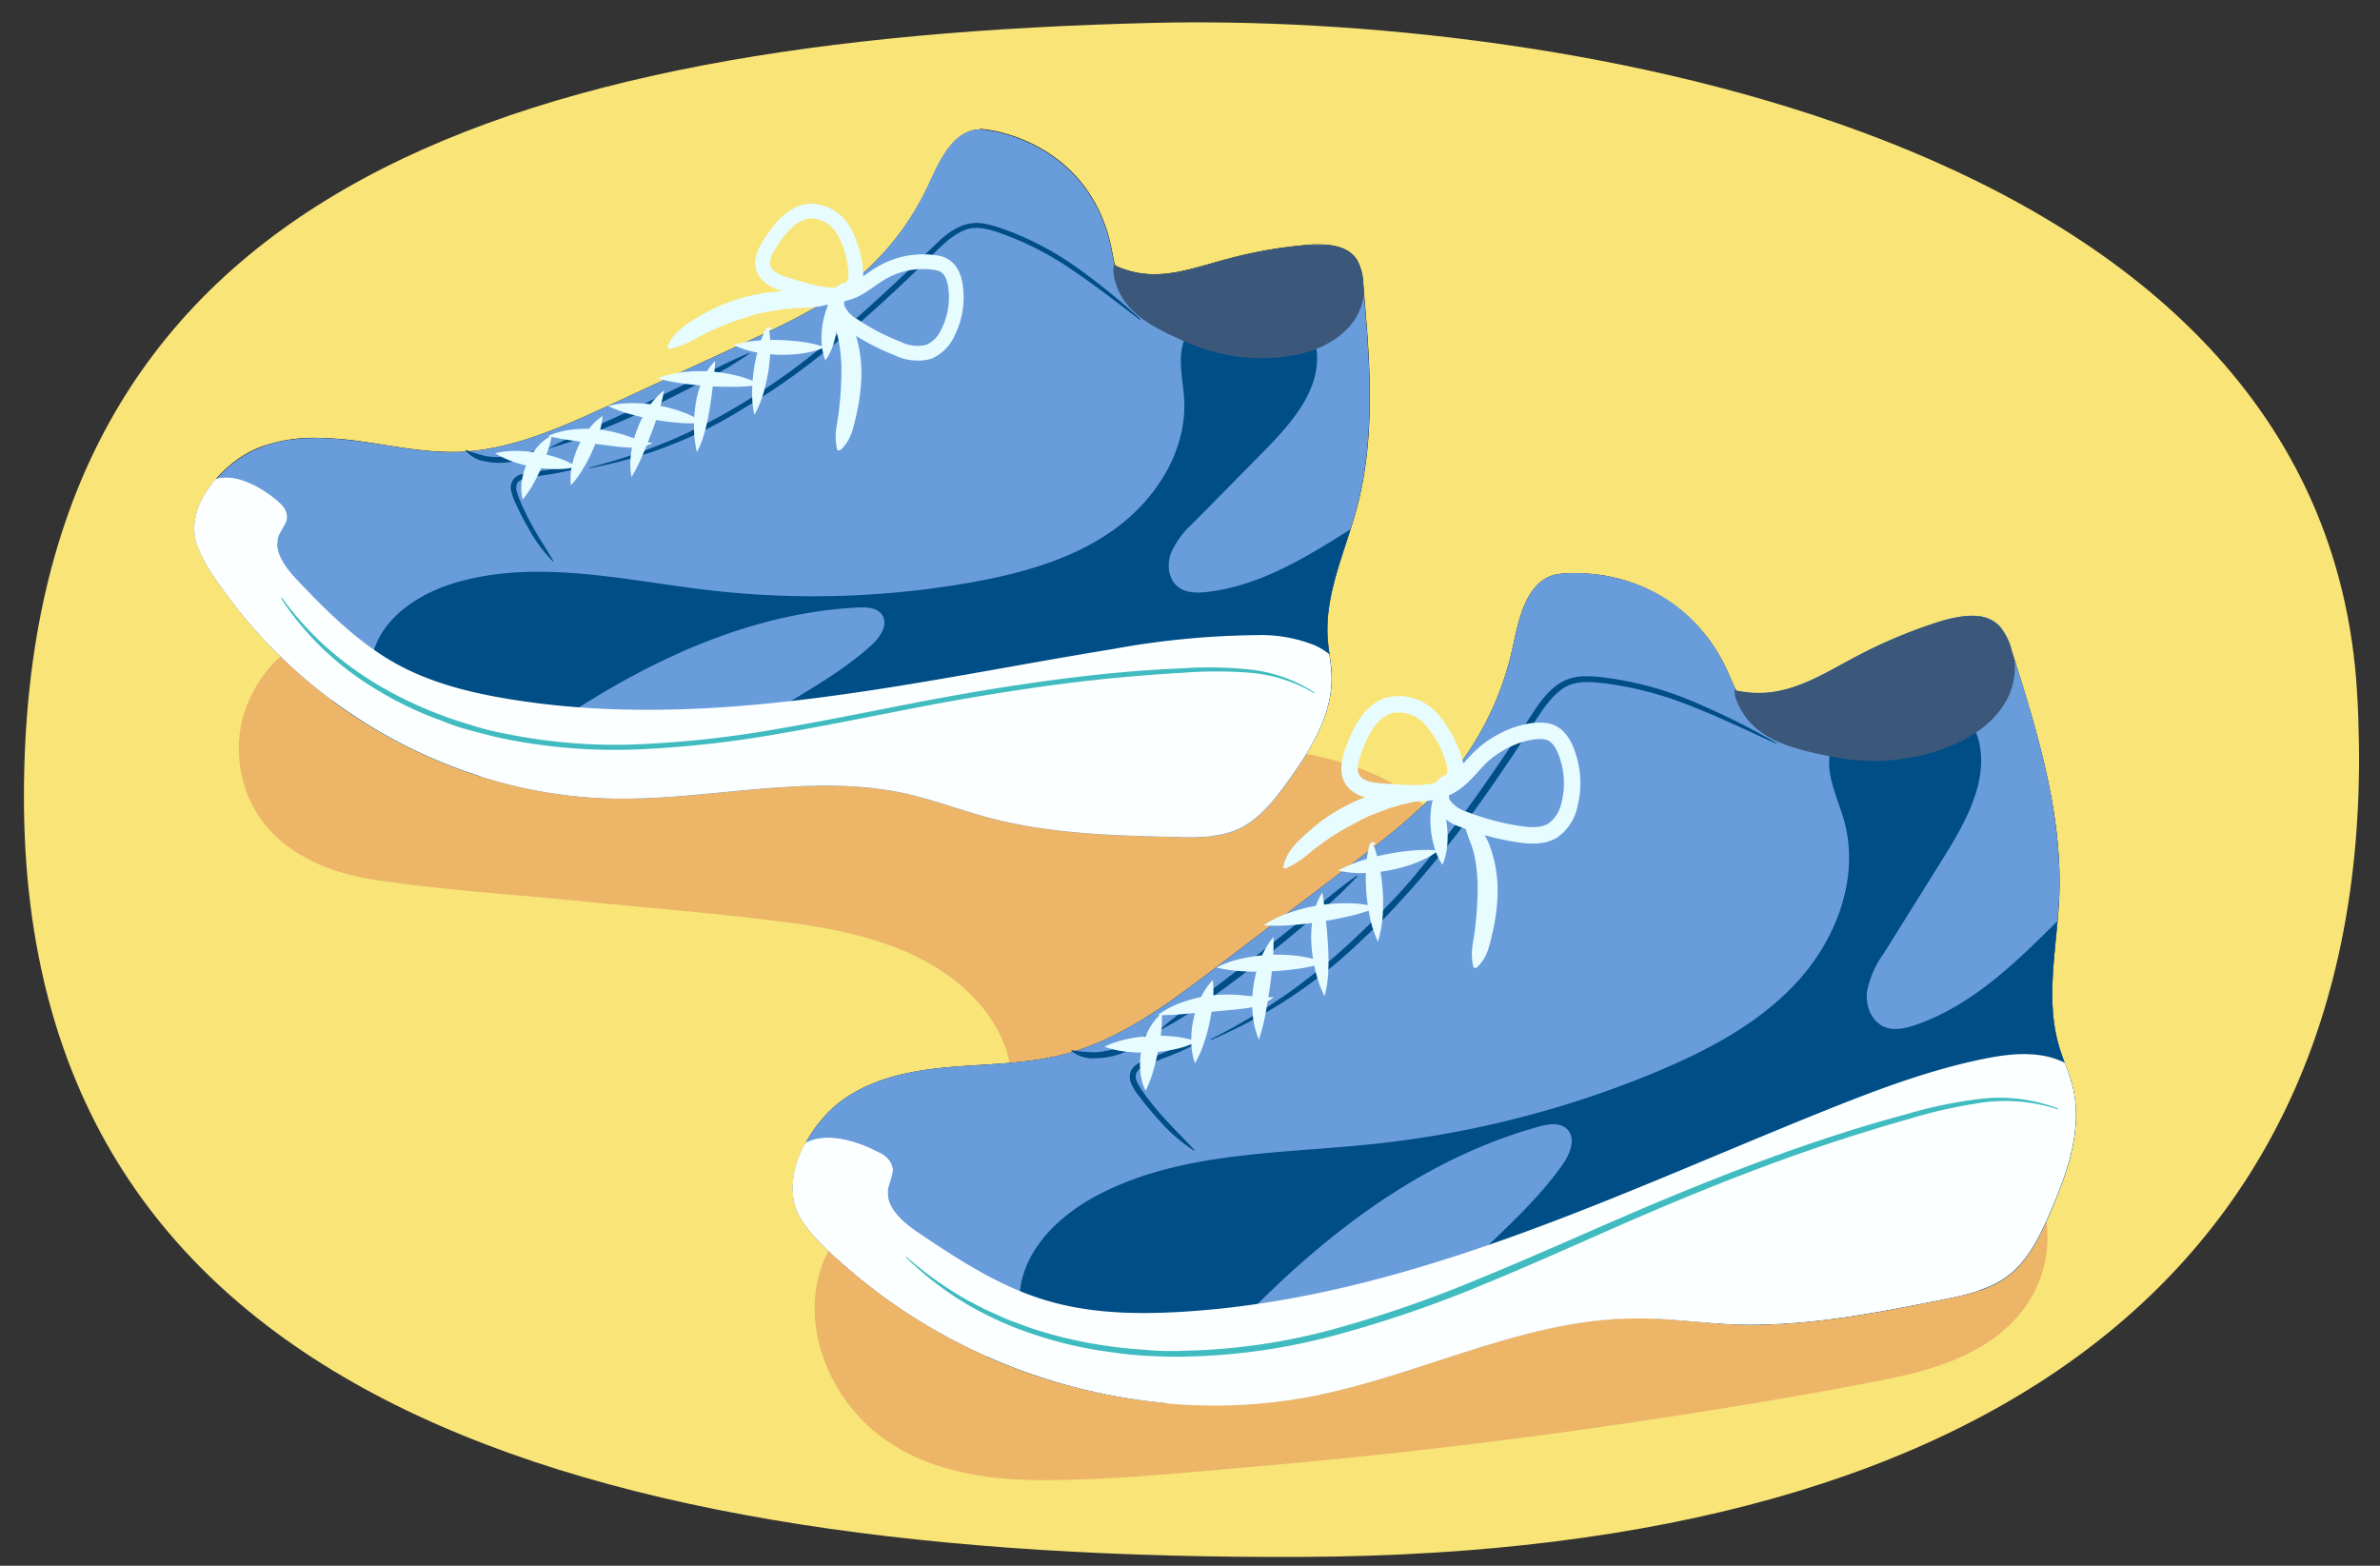 <svg id="Layer_1" data-name="Layer 1" xmlns="http://www.w3.org/2000/svg" viewBox="0 0 380 250"><rect x="0" y="0" width="380" height="250" fill="#333333" stroke="none"/><defs><style>.cls-1{fill:#f8e477;}.cls-2{fill:#e9aa66;opacity:0.81;}.cls-3{fill:#fff;}.cls-4{fill:#699cdb;}.cls-5{fill:#004e87;}.cls-6{fill:#3b577a;}.cls-7{fill:#fcffff;}.cls-8{fill:#e7fcff;}.cls-11,.cls-9{fill:none;stroke:#e7fcff;stroke-miterlimit:10;}.cls-9{stroke-width:2.35px;}.cls-10{fill:#40bbc0;}.cls-11{stroke-width:2.63px;}</style></defs><path class="cls-1" d="M184.24,3.65C80.11,6.16,3.82,30.78,3.82,127.25S93.75,249.09,207.9,248.59s173.6-49.52,168.45-137.92C371.06,20,245.49,2.17,184.24,3.65Z"/><path class="cls-2" d="M320.65,181.48c-7-8.18-18.16-10.82-28.09-13.58L233,151.29a18.3,18.3,0,0,0-1.07-17.15c-9.17-15.17-31.35-14.63-46.79-16.88L69.38,100.38a9.22,9.22,0,0,0-4.27.33c-14.68-5.77-31.21,8.75-26,25C42,134.7,50.6,139,59.37,140.4c10.88,1.69,22,2.35,32.95,3.45,11.27,1.13,22.62,2,33.85,3.48,9.27,1.25,19.06,3.45,26.53,9.42,5.86,4.67,10,11.66,8.47,19.32-1.59,8.25-8.65,9.94-15.46,12.72-8,3.27-14.52,8.76-15.51,17.82-.88,8,2.94,16.26,8.91,21.5,7.34,6.44,17.41,8.18,26.89,8.21,11.29.05,22.7-1.16,33.95-2.12q34.2-2.92,68.16-8.23c11.22-1.75,22.45-3.61,33.58-5.85,8-1.62,16.52-4.42,21.55-11.31C329.47,200.27,327.19,189.1,320.65,181.48Z"/><path class="cls-3" d="M190.15,133.25c-.69,0-1.38,0-2.06,0-10-.22-20.26-.45-30.16-3.09-1.84-.49-3.7-1.07-5.49-1.63-2.5-.79-5.09-1.61-7.7-2.19a59.11,59.11,0,0,0-13-1.29c-5.36,0-10.85.52-16.16,1s-10.83,1-16.21,1H98.14a74.39,74.39,0,0,1-20-3.11,80,80,0,0,1-18.58-8.23,80.59,80.59,0,0,1-16-12.67A76.39,76.39,0,0,1,37,95.34l-.16-.21a33.23,33.23,0,0,1-5-8.18c-2.1-5.78,3.45-11.68,7.45-14a15.86,15.86,0,0,1,2.35-1.13,24,24,0,0,1,8.75-1.46,50.5,50.5,0,0,1,6.85.53c1.31.18,2.61.38,3.91.59a70.41,70.41,0,0,0,10.88,1.13c.39,0,.78,0,1.17,0,8.54-.29,16.7-4,23.9-7.36L119.29,55c5.38-2.48,11-5,15.81-8.65a43.82,43.82,0,0,0,13.56-16.7l.13-.29c1.75-3.79,3.73-8.09,7.59-8.31h0c.27,0,15.61,1,20.21,16.52a31.36,31.36,0,0,1,.73,3.19c.12.6.23,1.19.37,1.78l0,.19.17.08a15.19,15.19,0,0,0,4.52,1.29,15,15,0,0,0,1.91.12,34.79,34.79,0,0,0,9.48-1.81l2.08-.59a71.77,71.77,0,0,1,13-2.29c.59,0,1.14-.07,1.65-.07,2.9,0,4.86.77,5.83,2.3a8.36,8.36,0,0,1,.9,3.68c1,11.77,2.06,23.93-1,35.57-.51,1.92-1.15,3.87-1.76,5.76-1.62,4.94-3.29,10.06-2.91,15.32.06.86.18,1.73.29,2.56a29.5,29.5,0,0,1,.33,3.26c.17,6-3.3,11.66-7.08,16.84-2.12,2.91-4.46,5.87-7.69,7.3a17.88,17.88,0,0,1-7.28,1.19Z"/><path d="M156.46,21.45c.16,0,15.23.95,19.76,16.24.3,1,.51,2.11.72,3.16.11.6.23,1.19.36,1.79l.09.37.35.17a15.85,15.85,0,0,0,4.63,1.32,15.63,15.63,0,0,0,2,.12,34.86,34.86,0,0,0,9.58-1.83L196,42.2a71.14,71.14,0,0,1,12.94-2.27c.58,0,1.12-.07,1.62-.07,2.76,0,4.61.71,5.5,2.12a8,8,0,0,1,.84,3.5c1,11.74,2.06,23.87-1,35.44-.51,1.91-1.14,3.85-1.76,5.73-1.62,5-3.31,10.14-2.92,15.48.06.87.18,1.74.29,2.59a27.74,27.74,0,0,1,.33,3.21c.17,5.92-3.27,11.47-7,16.6-2.1,2.87-4.4,5.78-7.54,7.18a17.71,17.71,0,0,1-7.12,1.15c-.69,0-1.37,0-2.05,0-9.94-.22-20.22-.45-30.07-3.07-1.83-.49-3.68-1.07-5.47-1.64-2.51-.79-5.11-1.61-7.73-2.19a59.38,59.38,0,0,0-13-1.3c-5.38,0-10.88.52-16.2,1s-10.8,1-16.17,1H98.15a74.44,74.44,0,0,1-19.87-3.09,80.27,80.27,0,0,1-34.4-20.81,77.13,77.13,0,0,1-6.57-7.69l-.16-.21a33.11,33.11,0,0,1-4.91-8.07c-2-5.56,3.39-11.28,7.28-13.57a15.11,15.11,0,0,1,2.29-1.11,23.65,23.65,0,0,1,8.61-1.43,49.94,49.94,0,0,1,6.8.53c1.3.18,2.62.38,3.9.59A71.06,71.06,0,0,0,72.06,73l1.18,0c8.62-.3,16.82-4.07,24.06-7.4L100.68,64l18.77-8.64c5.4-2.48,11-5,15.88-8.69A44,44,0,0,0,149,29.83l.14-.3c1.7-3.69,3.63-7.88,7.25-8.08h.06m0-.79h-.1c-4.2.24-6.3,5-8.06,8.83A43.33,43.33,0,0,1,134.87,46c-4.81,3.58-10.3,6.11-15.75,8.61L97,64.84c-7.58,3.49-15.42,7-23.76,7.32-.38,0-.76,0-1.15,0-4.94,0-9.83-1.05-14.74-1.72a51.32,51.32,0,0,0-6.9-.53,24.57,24.57,0,0,0-8.89,1.48,15.31,15.31,0,0,0-2.41,1.17c-4.64,2.74-9.68,8.83-7.62,14.51,1.12,3.08,3.24,5.87,5.18,8.48a78,78,0,0,0,6.64,7.77,81,81,0,0,0,16.07,12.74,80.33,80.33,0,0,0,18.67,8.27,75,75,0,0,0,20.07,3.12h1.29c10.79,0,21.67-2.07,32.37-2.07a59.35,59.35,0,0,1,12.87,1.28c4.46,1,8.75,2.64,13.17,3.82,9.82,2.62,20.09,2.88,30.25,3.1l2.07,0a18.15,18.15,0,0,0,7.44-1.22c3.33-1.48,5.7-4.49,7.85-7.43,3.71-5.09,7.33-10.8,7.15-17.08-.05-2-.48-3.89-.62-5.84-.52-7.18,2.81-14,4.66-20.95,3.07-11.57,2.07-23.78,1-35.71a8.57,8.57,0,0,0-1-3.85c-1.25-2-3.73-2.48-6.16-2.48-.57,0-1.13,0-1.68.07a71.53,71.53,0,0,0-13.08,2.3c-3.77,1-7.59,2.39-11.46,2.39a16.57,16.57,0,0,1-1.86-.11,15.09,15.09,0,0,1-4.4-1.27c-.37-1.66-.62-3.37-1.1-5-4.38-14.79-18.55-16.81-20.51-16.81Z"/><path class="cls-4" d="M212.59,107.91c-.05-2-.48-3.89-.62-5.84-.52-7.18,2.81-14,4.66-20.95,3.07-11.57,2.07-23.78,1-35.71a8.57,8.57,0,0,0-1-3.85c-1.54-2.43-5-2.64-7.84-2.41a71.53,71.53,0,0,0-13.08,2.3c-4.38,1.2-8.82,2.83-13.32,2.28a15.09,15.09,0,0,1-4.4-1.27c-.37-1.66-.62-3.37-1.1-5-4.48-15.1-19.16-16.89-20.61-16.8-4.2.24-6.3,5-8.06,8.83A43.33,43.33,0,0,1,134.87,46c-4.81,3.58-10.3,6.11-15.75,8.61L97,64.84c-7.58,3.49-15.42,7-23.76,7.32-5.33.19-10.6-1-15.89-1.7s-10.82-1-15.79,1a15.31,15.31,0,0,0-2.41,1.17c-4.64,2.74-9.68,8.83-7.62,14.51,1.12,3.08,3.24,5.87,5.18,8.48a78,78,0,0,0,6.64,7.77,81,81,0,0,0,16.07,12.74,80.33,80.33,0,0,0,18.67,8.27,75,75,0,0,0,20.07,3.12c15.57.24,31.33-4.16,46.53-.78,4.46,1,8.75,2.64,13.17,3.82,9.82,2.62,20.09,2.88,30.25,3.1,3.22.07,6.56.12,9.51-1.19,3.33-1.48,5.7-4.49,7.85-7.43C209.15,119.9,212.77,114.19,212.59,107.91Z"/><path class="cls-5" d="M212.59,107.91c-.05-2-.48-3.89-.62-5.84-.44-6,1.82-11.77,3.66-17.56-7.23,4.57-14.47,9-22.83,10-1.63.19-3.42.2-4.71-.81-1.56-1.21-1.81-3.57-1.12-5.43a14.15,14.15,0,0,1,3.5-4.73l11.34-11.51c4.34-4.41,9-9.67,8.43-15.83a11.15,11.15,0,0,0-10.79-9.76,11.37,11.37,0,0,0-10.83,9.79c-.29,2.6.35,5.2.46,7.81.33,8.15-4.65,15.85-11.3,20.58S163,91.58,155,93a144.43,144.43,0,0,1-41.77,1.24C100,92.7,86.37,89.33,73.48,92.82c-6.07,1.64-12.22,5.39-13.93,11.45l-1.76,4.57a25.6,25.6,0,0,0-4.79,3c2.06,1.53,4.2,3,6.39,4.29a80.86,80.86,0,0,0,17.37,7.86l5.18-3.83C98.23,108.15,116.86,98,137,97c1.42-.07,3.1,0,3.87,1.23,1,1.56-.38,3.55-1.75,4.8-7.46,6.77-17.29,10.48-24.76,17.24-2,1.82-3.93,4.12-4.59,6.68,11.72-1,23.45-2.83,34.85-.29,4.46,1,8.75,2.64,13.17,3.82,9.82,2.62,20.09,2.88,30.25,3.1,3.22.07,6.56.12,9.51-1.19,3.33-1.48,5.7-4.49,7.85-7.43C209.15,119.9,212.77,114.19,212.59,107.91Z"/><path class="cls-6" d="M177.82,43.82c1,5.77,5.6,8.23,12.06,11a29.24,29.24,0,0,0,15,2.17c4-.47,8-1.91,10.66-4.95a9.85,9.85,0,0,0,2.27-5.18l-.12-1.47a9,9,0,0,0-.87-3.66h0a9,9,0,0,0-.52-.74c-.1-.12-.22-.22-.32-.34a5.34,5.34,0,0,0-1.49-.93h0a7.55,7.55,0,0,0-.84-.29h0a9.85,9.85,0,0,0-1.83-.3h0l-.9,0h-1.1l-.86,0a71.53,71.53,0,0,0-13.08,2.3c-4.38,1.2-8.82,2.83-13.32,2.28a15.09,15.09,0,0,1-4.4-1.27C177.92,41.82,177.66,42.82,177.82,43.82Z"/><path class="cls-7" d="M212.59,107.91a31,31,0,0,0-.35-3.46,11.64,11.64,0,0,0-2.28-1.4,23.15,23.15,0,0,0-9.42-1.64,133.88,133.88,0,0,0-22.84,2.22c-32,5.21-64.38,13.24-96.35,8-6.49-1.06-13-2.7-18.7-6S52,97.44,47.4,92.55c-1.9-2-3.94-4.75-2.82-7.27.39-.88,1.14-1.62,1.21-2.57a3.34,3.34,0,0,0-1.43-2.59c-2.65-2.25-6.6-4.53-9.92-3.6h0c-2.61,3-4.28,6.87-2.94,10.57,1.12,3.08,3.24,5.87,5.18,8.48a78,78,0,0,0,6.64,7.77,81,81,0,0,0,16.07,12.74,80.33,80.33,0,0,0,18.67,8.27,75,75,0,0,0,20.07,3.12c15.57.24,31.33-4.16,46.53-.78,4.46,1,8.75,2.64,13.17,3.82,9.82,2.62,20.09,2.88,30.25,3.1,3.22.07,6.56.12,9.51-1.19,3.33-1.48,5.7-4.49,7.85-7.43C209.15,119.9,212.77,114.19,212.59,107.91Z"/><path class="cls-7" d="M45.7,83.16a18,18,0,0,1-1.12,2.12,3.68,3.68,0,0,0-.31,1.32.42.42,0,0,1,0,.15c-1.7,3.4-2.91,7.07-1.77,10.58a15.64,15.64,0,0,0,4.14,5.91,73,73,0,0,0,38.28,20c4.51.81,9.49,1.42,13.46,3.44a.4.4,0,0,1-.19.75h0a75,75,0,0,1-20.07-3.12,80.33,80.33,0,0,1-18.67-8.27,81,81,0,0,1-16.07-12.74,78,78,0,0,1-6.64-7.77c-1.94-2.61-4.06-5.4-5.18-8.48-1.33-3.66.3-7.48,2.85-10.48a.46.46,0,0,1,.21-.13c3.3-.84,7.19,1.42,9.8,3.64C44.36,80.12,46.25,81.33,45.7,83.16Z"/><path class="cls-7" d="M157.83,130.51c9.82,2.62,20.09,2.88,30.25,3.1a42.29,42.29,0,0,0,5.16-.11c-.85-1.05-.34-2.69.52-3.76s2.06-2,2.49-3.36c.93-2.9-2.5-5.6-5.54-5.42s-5.64,2.1-8.34,3.5a26.5,26.5,0,0,1-11.9,2.94c-1.61,0-3.66-.49-3.89-2.08s1.5-2.62,2.82-3.49,2.48-2.9,1.22-3.87a2.85,2.85,0,0,0-2.4-.14l-23.55,5.66c1.77-1.65,1.14-4.82-.71-6.37s-4.45-1.85-6.86-1.8a23.45,23.45,0,0,0-8.09,1.52,74.52,74.52,0,0,0-6.87,3.56c-12.66,6.54-27.77,5.29-41.95,3.82-1.34-.14-2.68-.28-4-.46q.94.31,1.89.6a75,75,0,0,0,20.07,3.12c15.57.24,31.33-4.16,46.53-.78C149.12,127.69,153.41,129.33,157.83,130.51Z"/><path class="cls-5" d="M93.14,74.51a37.38,37.38,0,0,1-6.31,1.36c-1,.18-2.12.37-3.13.6a1.65,1.65,0,0,0-1.09.64,1.73,1.73,0,0,0-.13,1.25,15.6,15.6,0,0,0,1.14,2.89c.45,1,.93,1.91,1.45,2.84,1,1.86,2.22,3.62,3.29,5.5l-.08.06a23.63,23.63,0,0,1-3.85-5.19c-.55-.94-1.05-1.89-1.53-2.87q-.36-.72-.69-1.47a7.54,7.54,0,0,1-.56-1.6,2.18,2.18,0,0,1,1.86-2.83c1.09-.22,2.13-.39,3.2-.56a54.89,54.89,0,0,1,6.41-.72Z"/><path class="cls-5" d="M182.07,51.12c-3.48-2.64-6.91-5.33-10.51-7.77a50,50,0,0,0-11.48-6c-2-.72-4.15-1.39-6.08-.6s-3.48,2.3-5,3.82q-4.65,4.62-9.52,9T129.35,58a109.67,109.67,0,0,1-10.87,7.36,70.31,70.31,0,0,1-24.38,9.4l0-.11a90.49,90.49,0,0,0,12.37-4.09,88.52,88.52,0,0,0,11.61-5.9,109.19,109.19,0,0,0,10.75-7.36q5.17-4,10-8.36T148.36,40c1.55-1.5,3.14-3.18,5.34-4a6.62,6.62,0,0,1,3.44-.29,20.82,20.82,0,0,1,3.21.91A48.18,48.18,0,0,1,172,42.76,106.38,106.38,0,0,1,182.14,51Z"/><path class="cls-5" d="M87.67,71.53c2.6-1.41,5.33-2.51,8-3.71s5.35-2.44,8-3.73,5.3-2.54,7.92-3.88,5.22-2.71,8-3.84l.06.1A65.76,65.76,0,0,1,112,61q-3.92,2.05-7.89,4T96,68.58a57.45,57.45,0,0,1-8.31,3Z"/><path class="cls-5" d="M74.41,71.83a22.36,22.36,0,0,0,3.2,1,12.37,12.37,0,0,0,3.33.06,22.55,22.55,0,0,0,3.34-.62,18.59,18.59,0,0,1,3.39-.77l0,.1a9.51,9.51,0,0,1-3.2,1.48,19.13,19.13,0,0,1-3.47.75,11.4,11.4,0,0,1-3.59-.17,5,5,0,0,1-3.11-1.77Z"/><path class="cls-8" d="M83.44,79.77a7.77,7.77,0,0,1-.12-3,10.75,10.75,0,0,1,.85-2.83,10.51,10.51,0,0,1,1.57-2.5,7.49,7.49,0,0,1,2.36-1.9,16,16,0,0,1-.77,2.83c-.31.88-.65,1.72-1,2.54s-.78,1.63-1.23,2.45A16.2,16.2,0,0,1,83.44,79.77Z"/><path class="cls-8" d="M91.15,77.47a9.66,9.66,0,0,1,.18-3.19,14.39,14.39,0,0,1,1-3,13.62,13.62,0,0,1,1.6-2.66,9.5,9.5,0,0,1,2.3-2.21,14.37,14.37,0,0,1-.67,3.07,25.92,25.92,0,0,1-1.1,2.78A23.88,23.88,0,0,1,93,75,14.41,14.41,0,0,1,91.15,77.47Z"/><path class="cls-8" d="M100.83,76.18a12,12,0,0,1-.06-3.87,16.74,16.74,0,0,1,.94-3.7,17,17,0,0,1,1.72-3.41,12.18,12.18,0,0,1,2.6-2.87A27.71,27.71,0,0,1,105.1,66c-.37,1.17-.77,2.31-1.2,3.43s-.87,2.25-1.36,3.37A29,29,0,0,1,100.83,76.18Z"/><path class="cls-8" d="M111.28,72.19a16.89,16.89,0,0,1-.47-3.81,21.72,21.72,0,0,1,.25-3.77,15.79,15.79,0,0,1,1-3.7,9.55,9.55,0,0,1,2.12-3.27c-.06,1.33-.21,2.54-.34,3.75s-.29,2.39-.48,3.59a36.32,36.32,0,0,1-.74,3.62A16.92,16.92,0,0,1,111.28,72.19Z"/><path class="cls-8" d="M120.44,66.24a16.13,16.13,0,0,1-.35-3.75,26,26,0,0,1,1.11-7.22c.18-.59.38-1.17.62-1.75.14-.31.22-.54.4-.91a.66.66,0,0,1,.62-.39.37.37,0,0,1,.26.22c.05.09,0,.24-.07.26,0-.16-.18-.18-.2-.13a1.16,1.16,0,0,0,0,.23c0,.22.07.6.11.89.05.63.06,1.24.06,1.86a27,27,0,0,1-1.11,7.22A16.06,16.06,0,0,1,120.44,66.24Z"/><path class="cls-8" d="M131.78,57.55a8.93,8.93,0,0,1-.59-2.69,13.36,13.36,0,0,1,.08-2.61,12.67,12.67,0,0,1,.57-2.55,9,9,0,0,1,1.24-2.47,8.7,8.7,0,0,1,.59,2.7,13.82,13.82,0,0,1-.65,5.16A9,9,0,0,1,131.78,57.55Z"/><path class="cls-8" d="M79.07,72.37A13.44,13.44,0,0,1,82.48,72,21.7,21.7,0,0,1,89,73.08a13.57,13.57,0,0,1,3.1,1.45,13.44,13.44,0,0,1-3.41.37,21.17,21.17,0,0,1-3.29-.29,22.15,22.15,0,0,1-3.21-.8A13.83,13.83,0,0,1,79.07,72.37Z"/><path class="cls-8" d="M87.49,69.62a13.3,13.3,0,0,1,4.22-1.06,18.37,18.37,0,0,1,4.32.06,21.5,21.5,0,0,1,4.15,1,33.52,33.52,0,0,0,4,1.15,8.18,8.18,0,0,1-4.35.65c-1.45-.09-2.77-.3-4.12-.47s-2.69-.36-4-.57A42.05,42.05,0,0,1,87.49,69.62Z"/><path class="cls-8" d="M97.1,64.82a15.46,15.46,0,0,1,4-.45,23,23,0,0,1,3.89.35,22.64,22.64,0,0,1,3.78,1,14.71,14.71,0,0,1,3.57,1.78,20.86,20.86,0,0,1-4,0,38.84,38.84,0,0,1-7.54-1.33A20.39,20.39,0,0,1,97.1,64.82Z"/><path class="cls-8" d="M105,60.41a16.29,16.29,0,0,1,4.13-1,24,24,0,0,1,8.33.53,15.72,15.72,0,0,1,4,1.48,25.26,25.26,0,0,1-4.19.34c-1.37,0-2.73,0-4.08-.11s-2.7-.21-4.06-.41A25.77,25.77,0,0,1,105,60.41Z"/><path class="cls-8" d="M117.1,55.07a17.52,17.52,0,0,1,3.69-.67,31.68,31.68,0,0,1,3.64-.11,34,34,0,0,1,3.62.29,18.29,18.29,0,0,1,3.66.86,13.86,13.86,0,0,1-3.65,1,22.84,22.84,0,0,1-3.69.21,24.08,24.08,0,0,1-3.68-.4A14.63,14.63,0,0,1,117.1,55.07Z"/><path class="cls-9" d="M151.37,53.05a6,6,0,0,1-3.12,3.14,7.17,7.17,0,0,1-4.92-.54,36.28,36.28,0,0,1-7.12-3.72,5.7,5.7,0,0,1-2.48-2.71c-.4-1.19.24-2.78,1.48-2.93s1.59-2.07,1.37-3.44a15.59,15.59,0,0,0-1.87-6,6.2,6.2,0,0,0-5.16-3.16c-2.9.08-5,2.7-6.57,5.14-.88,1.37-1.82,3.18-.73,4.71,1,1.34,2.84,1.78,4.31,2.22,2.87.86,6.12,1.94,9.08.89,2-.69,3.49-2.19,5.29-3.18a13.08,13.08,0,0,1,9-1.43c2.14.58,2.6,2.74,2.73,4.69A12.34,12.34,0,0,1,151.37,53.05Z"/><path class="cls-10" d="M45,95.43a50.23,50.23,0,0,0,7.22,8,53.8,53.8,0,0,0,8.77,6.3,62.55,62.55,0,0,0,9.78,4.56c1.68.66,3.42,1.15,5.14,1.69s3.48.93,5.26,1.26a87.42,87.42,0,0,0,21.55,1.56,168.15,168.15,0,0,0,21.56-2.44c7.14-1.22,14.24-2.68,21.36-4.06s14.29-2.61,21.48-3.59,14.43-1.72,21.69-2a62.28,62.28,0,0,1,10.92.21,23.44,23.44,0,0,1,10.2,3.69l-.06.1a24.22,24.22,0,0,0-10.2-3.29,69.79,69.79,0,0,0-10.82,0c-7.23.41-14.45,1.1-21.62,2.09s-14.32,2.2-21.44,3.58-14.22,2.84-21.38,4.06a171.14,171.14,0,0,1-21.66,2.46A88.62,88.62,0,0,1,81,118.06c-1.79-.34-3.55-.83-5.31-1.28s-3.5-1-5.2-1.71a56.45,56.45,0,0,1-9.88-4.67,48.56,48.56,0,0,1-8.76-6.53,46.07,46.07,0,0,1-7-8.37Z"/><path class="cls-3" d="M193.86,223.93c-2,0-4-.06-5.91-.2a90.41,90.41,0,0,1-42.88-14.4,87.88,87.88,0,0,1-9.1-6.84l-.22-.19c-2.72-2.34-5.54-4.76-7.42-7.72-3.71-5.8.92-13.6,4.71-17.15a18.11,18.11,0,0,1,2.29-1.82c5.17-3.44,11.71-4.38,16.82-4.82,1.47-.12,2.94-.21,4.42-.31A71.27,71.27,0,0,0,170,168.76c9.26-2.41,17.26-8.5,24.32-13.87L216,138.35c5.28-4,10.73-8.18,15.16-13.31a48.87,48.87,0,0,0,10.74-21.55l.08-.35c1-4.57,2.1-9.75,6.26-10.94a15,15,0,0,1,3.15-.25,25.77,25.77,0,0,1,23,13.37c.59,1.06,1.09,2.21,1.57,3.32.27.62.55,1.24.83,1.85l.09.19.22,0a17.47,17.47,0,0,0,3.64.39c.53,0,1.07,0,1.61-.08,4.34-.42,8.24-2.56,12-4.63.71-.39,1.42-.78,2.14-1.16a80.2,80.2,0,0,1,13.65-5.67,16,16,0,0,1,4.66-.83,5.48,5.48,0,0,1,4.05,1.44,9.2,9.2,0,0,1,1.89,3.8c4,12.61,8.1,25.65,7.55,39.12-.09,2.22-.31,4.51-.52,6.71-.56,5.8-1.14,11.8.56,17.46.28.92.62,1.84.95,2.72a33,33,0,0,1,1.15,3.48c1.66,6.55-.76,13.55-3.62,20.13-1.61,3.7-3.45,7.51-6.62,9.86-2.88,2.13-6.62,2.88-9.92,3.54-9.94,2-20.22,4.05-30.64,4.05h0c-1,0-2.05,0-3.07-.06-2.13-.09-4.3-.27-6.39-.45-2.92-.25-5.93-.51-8.92-.51-11,0-21.62,3.47-31.9,6.82a179,179,0,0,1-18.86,5.39A82.23,82.23,0,0,1,193.86,223.93Z"/><path d="M251.43,92.38A25.35,25.35,0,0,1,274,105.53c.58,1,1.08,2.18,1.56,3.28q.4.94.84,1.86l.18.4.43.09a18.34,18.34,0,0,0,3.73.4c.55,0,1.1,0,1.65-.08,4.43-.44,8.37-2.6,12.19-4.69l2.13-1.15A79.37,79.37,0,0,1,310.3,100a15.51,15.51,0,0,1,4.53-.82,5,5,0,0,1,3.74,1.32,8.91,8.91,0,0,1,1.78,3.62c4,12.58,8.07,25.58,7.54,39-.09,2.21-.31,4.49-.52,6.69-.57,5.84-1.15,11.88.57,17.62.29.94.63,1.86,1,2.76a31.31,31.31,0,0,1,1.14,3.43c1.63,6.43-.77,13.33-3.6,19.84-1.59,3.65-3.39,7.4-6.48,9.68-2.8,2.08-6.49,2.82-9.75,3.47-9.92,2-20.17,4-30.56,4-1,0-2,0-3-.06-2.12-.08-4.29-.27-6.38-.45-2.92-.25-5.94-.51-9-.51-11,0-21.7,3.48-32,6.84a176.56,176.56,0,0,1-18.82,5.38,82.09,82.09,0,0,1-16.58,1.68c-1.94,0-3.92-.07-5.87-.21a88.61,88.61,0,0,1-22.2-4.43,90,90,0,0,1-20.47-9.9,85.51,85.51,0,0,1-9.05-6.8L136,202c-2.69-2.32-5.48-4.72-7.33-7.62-3.57-5.59,1-13.15,4.64-16.6a17.86,17.86,0,0,1,2.23-1.77c5.09-3.39,11.56-4.32,16.62-4.75,1.46-.12,3-.22,4.4-.31a72.43,72.43,0,0,0,13.52-1.73c9.35-2.44,17.38-8.56,24.48-14l1.08-.82L216.3,138.7c5.3-4,10.77-8.2,15.23-13.37a49.29,49.29,0,0,0,10.84-21.75l.07-.35c1-4.45,2.05-9.49,6-10.6a14.17,14.17,0,0,1,3-.25m0-.87a15.48,15.48,0,0,0-3.27.27c-4.53,1.29-5.65,7-6.65,11.62a48.56,48.56,0,0,1-10.64,21.35c-4.38,5.08-9.76,9.19-15.1,13.25l-21.72,16.54c-7.43,5.66-15.12,11.45-24.16,13.8-5.78,1.5-11.83,1.52-17.78,2s-12.06,1.58-17,4.89a18.19,18.19,0,0,0-2.34,1.86c-4.4,4.13-8.42,12-4.78,17.71,2,3.09,5,5.63,7.73,8a86.25,86.25,0,0,0,9.15,6.86,90.59,90.59,0,0,0,43.08,14.48q3,.2,5.93.2a82.73,82.73,0,0,0,16.76-1.69c17.06-3.53,33.22-12.19,50.64-12.2h0c5.11,0,10.19.75,15.29,1,1,0,2.06.06,3.08.06,10.33,0,20.58-2,30.73-4.06,3.54-.71,7.2-1.47,10.1-3.62,3.28-2.43,5.13-6.3,6.76-10,2.81-6.46,5.38-13.58,3.65-20.41-.54-2.12-1.48-4.12-2.11-6.22-2.32-7.72-.34-16,0-24,.54-13.39-3.54-26.49-7.58-39.27a9.38,9.38,0,0,0-2-4,5.88,5.88,0,0,0-4.36-1.58,16.64,16.64,0,0,0-4.79.85,79.56,79.56,0,0,0-13.73,5.71c-4.49,2.37-8.94,5.24-14,5.74-.52,0-1.05.07-1.56.07a16.78,16.78,0,0,1-3.55-.38c-.81-1.72-1.5-3.54-2.42-5.19a26.16,26.16,0,0,0-23.35-13.6Z"/><path class="cls-4" d="M330.89,173.37c-.54-2.12-1.48-4.12-2.11-6.22-2.32-7.72-.34-16,0-24,.54-13.39-3.54-26.49-7.58-39.27a9.38,9.38,0,0,0-2-4c-2.27-2.29-6.07-1.68-9.15-.73a79.56,79.56,0,0,0-13.73,5.71c-4.49,2.37-8.94,5.24-14,5.74a16.75,16.75,0,0,1-5.11-.31c-.81-1.72-1.5-3.54-2.42-5.19-8.58-15.4-25-13.77-26.62-13.33-4.53,1.29-5.65,7-6.65,11.62a48.56,48.56,0,0,1-10.64,21.35c-4.38,5.08-9.76,9.19-15.1,13.25l-21.72,16.54c-7.43,5.66-15.12,11.45-24.16,13.8-5.78,1.5-11.83,1.52-17.78,2s-12.06,1.58-17,4.89a18.19,18.19,0,0,0-2.34,1.86c-4.4,4.13-8.42,12-4.78,17.71,2,3.09,5,5.63,7.73,8a86.25,86.25,0,0,0,9.15,6.86,90.59,90.59,0,0,0,43.08,14.48,83.86,83.86,0,0,0,22.69-1.49c17.06-3.53,33.22-12.19,50.64-12.2,5.12,0,10.21.75,15.32,1,11.37.46,22.66-1.77,33.81-4,3.54-.71,7.2-1.47,10.1-3.62,3.28-2.43,5.13-6.3,6.76-10C330.05,187.32,332.62,180.2,330.89,173.37Z"/><path class="cls-5" d="M330.89,173.37c-.54-2.12-1.48-4.12-2.11-6.22-1.94-6.46-.87-13.3-.28-20.08-6.79,6.76-13.6,13.4-22.5,16.53-1.73.61-3.69,1.06-5.34.27-2-1-2.85-3.47-2.55-5.66a15.8,15.8,0,0,1,2.67-6l9.58-15.35c3.66-5.88,7.47-12.76,5.35-19.35a12.49,12.49,0,0,0-14.17-8,12.7,12.7,0,0,0-9.44,13.34c.32,2.9,1.64,5.59,2.4,8.42,2.35,8.82-1.21,18.45-7.32,25.24s-14.43,11.17-22.86,14.69A161.74,161.74,0,0,1,219,182.69c-14.86,1.55-30.53,1.19-43.77,8.14-6.23,3.28-12,8.88-12.42,15.92l-.82,5.43a28.75,28.75,0,0,0-4.5,4.39c2.62,1.16,5.3,2.2,8,3.12A90.49,90.49,0,0,0,186.4,224c1.59-1.82,3.16-3.66,4.73-5.45,14.87-17,32.76-32.64,54.56-38.66,1.53-.43,3.39-.72,4.52.4,1.48,1.46.46,4-.73,5.67-6.5,9.22-16.33,15.67-22.84,24.87-1.76,2.49-3.29,5.47-3.39,8.42,12.57-3.93,24.93-8.8,38-8.81,5.12,0,10.21.75,15.32,1,11.37.46,22.66-1.77,33.81-4,3.54-.71,7.2-1.47,10.1-3.62,3.28-2.43,5.13-6.3,6.76-10C330.05,187.32,332.62,180.2,330.89,173.37Z"/><path class="cls-6" d="M277.26,111.84c2.45,6.07,8.13,7.63,15.87,9.1A32.78,32.78,0,0,0,310,119.66c4.24-1.49,8.33-4,10.44-8a11.17,11.17,0,0,0,1.22-6.22c-.17-.52-.33-1.05-.5-1.57a9.92,9.92,0,0,0-1.84-3.79h0a8,8,0,0,0-.74-.68c-.14-.11-.3-.19-.44-.29a5.77,5.77,0,0,0-1.85-.66h0c-.32-.05-.65-.09-1-.11h0a11.1,11.1,0,0,0-2.07.11h0q-.5.07-1,.18l-.13,0c-.31.06-.63.14-.94.22l-.13,0-.93.26a79.56,79.56,0,0,0-13.73,5.71c-4.49,2.37-8.94,5.24-14,5.74a16.75,16.75,0,0,1-5.11-.31C276.88,109.63,276.84,110.79,277.26,111.84Z"/><path class="cls-7" d="M330.89,173.37a37.11,37.11,0,0,0-1.23-3.69,13.15,13.15,0,0,0-2.83-1c-3.52-.76-7.18-.24-10.69.51-8.39,1.77-16.46,4.81-24.42,8-33.65,13.49-67.11,30.18-103.31,32.28-7.35.42-14.85.22-21.89-2-7.2-2.23-13.61-6.42-19.86-10.63-2.57-1.73-5.46-4.22-4.85-7.26.21-1.05.84-2,.69-3.1a3.7,3.7,0,0,0-2.19-2.47c-3.44-1.82-8.32-3.35-11.72-1.52h0c-2.12,3.92-3,8.55-.63,12.26,2,3.09,5,5.63,7.73,8a86.25,86.25,0,0,0,9.15,6.86,90.59,90.59,0,0,0,43.08,14.48,83.86,83.86,0,0,0,22.69-1.49c17.06-3.53,33.22-12.19,50.64-12.2,5.12,0,10.21.75,15.32,1,11.37.46,22.66-1.77,33.81-4,3.54-.71,7.2-1.47,10.1-3.62,3.28-2.43,5.13-6.3,6.76-10C330.05,187.32,332.62,180.2,330.89,173.37Z"/><path class="cls-7" d="M142.51,187.07a22.46,22.46,0,0,1-.7,2.58,4.1,4.1,0,0,0,0,1.52.37.37,0,0,1,0,.18c-1,4.13-1.45,8.43.65,12a17.35,17.35,0,0,0,6,5.44,81.6,81.6,0,0,0,46.7,12.56c5.14-.21,10.72-.77,15.55.47a.44.44,0,0,1,0,.86h0a83.86,83.86,0,0,1-22.69,1.49,90.59,90.59,0,0,1-43.08-14.48,86.25,86.25,0,0,1-9.15-6.86c-2.76-2.38-5.76-4.92-7.73-8-2.34-3.67-1.51-8.24.56-12.14a.44.44,0,0,1,.19-.19c3.4-1.72,8.2-.21,11.6,1.59C140.31,184.08,142.66,184.93,142.51,187.07Z"/><path class="cls-7" d="M276.57,211.44c11.37.46,22.66-1.77,33.81-4a46.42,46.42,0,0,0,5.61-1.39c-1.19-.93-1-2.85-.35-4.23s1.76-2.71,1.9-4.28c.31-3.39-4.1-5.5-7.37-4.56s-5.65,3.66-8.26,5.85A29.77,29.77,0,0,1,289.63,205c-1.76.4-4.12.35-4.76-1.34s1-3.22,2.23-4.5,2-3.76.39-4.52a3.21,3.21,0,0,0-2.66.43L260.49,207c1.52-2.23.06-5.54-2.34-6.78s-5.31-.94-7.94-.29a26.06,26.06,0,0,0-8.46,3.63c-2.39,1.62-4.42,3.71-6.64,5.56-12.23,10.25-29.05,12.56-44.9,14.42-1.5.17-3,.35-4.5.48.74.07,1.47.14,2.21.19a83.86,83.86,0,0,0,22.69-1.49c17.06-3.53,33.22-12.19,50.64-12.2C266.37,210.47,271.46,211.23,276.57,211.44Z"/><path class="cls-5" d="M192.23,166a42.19,42.19,0,0,1-6.56,3c-1.1.45-2.22.92-3.27,1.42a1.88,1.88,0,0,0-1,1,1.92,1.92,0,0,0,.17,1.4,18.42,18.42,0,0,0,1.94,2.88c.73.94,1.49,1.86,2.29,2.74,1.59,1.78,3.31,3.42,4.93,5.21l-.07.09a26.36,26.36,0,0,1-5.48-4.74c-.82-.89-1.61-1.81-2.37-2.75-.37-.48-.75-1-1.11-1.44a8.59,8.59,0,0,1-1-1.61,2.75,2.75,0,0,1-.17-2.1,2.8,2.8,0,0,1,1.51-1.45c1.13-.51,2.23-1,3.36-1.39a60.31,60.31,0,0,1,6.82-2.35Z"/><path class="cls-5" d="M283.68,118.78c-4.45-2-8.85-4.14-13.37-5.92a56.26,56.26,0,0,0-14-3.74c-2.38-.28-4.87-.5-6.79.83s-3.23,3.37-4.55,5.4q-3.94,6.18-8.19,12.18t-9,11.6c-1.56,1.89-3.22,3.69-4.87,5.5s-3.4,3.54-5.2,5.2a79,79,0,0,1-24.35,16.22l-.05-.12a101.41,101.41,0,0,0,12.53-7.49A98.8,98.8,0,0,0,217,149.16c1.79-1.66,3.45-3.43,5.14-5.18s3.27-3.6,4.82-5.49q4.68-5.6,8.91-11.58t8.22-12.1c1.33-2,2.66-4.23,4.86-5.67a7.38,7.38,0,0,1,3.69-1.15,20.9,20.9,0,0,1,3.73.21,54,54,0,0,1,14.2,3.91,118.18,118.18,0,0,1,13.13,6.56Z"/><path class="cls-5" d="M185.52,164.11c2.5-2.18,5.21-4,7.86-6s5.25-4,7.83-6,5.17-4.08,7.71-6.18,5-4.25,7.75-6.14l.09.1a72.25,72.25,0,0,1-7.25,6.75q-3.78,3.21-7.65,6.29t-7.93,6a63.28,63.28,0,0,1-8.34,5.36Z"/><path class="cls-5" d="M171.11,167.68a23.54,23.54,0,0,0,3.75.34,13.61,13.61,0,0,0,3.66-.74,26.64,26.64,0,0,0,3.5-1.49,21.74,21.74,0,0,1,3.5-1.68l.07.11a10.39,10.39,0,0,1-3.13,2.39,20.79,20.79,0,0,1-3.61,1.67,12.64,12.64,0,0,1-4,.69,5.56,5.56,0,0,1-3.82-1.17Z"/><path class="cls-8" d="M182.92,174.15a8.47,8.47,0,0,1-.87-3.28,11.77,11.77,0,0,1,.23-3.3,11.56,11.56,0,0,1,1.11-3.11,8.5,8.5,0,0,1,2.11-2.66,17.55,17.55,0,0,1-.14,3.29c-.13,1-.3,2-.51,3s-.45,2-.75,3A18.68,18.68,0,0,1,182.92,174.15Z"/><path class="cls-8" d="M190.78,169.76a10.92,10.92,0,0,1-.58-3.53,16,16,0,0,1,.35-3.46,15.57,15.57,0,0,1,1.09-3.3,10.83,10.83,0,0,1,2-3,16,16,0,0,1,0,3.52,29.65,29.65,0,0,1-.52,3.31,27.21,27.21,0,0,1-.89,3.23A15.69,15.69,0,0,1,190.78,169.76Z"/><path class="cls-8" d="M201,166a13.29,13.29,0,0,1-1-4.21,19.24,19.24,0,0,1,1.18-8.41,13.2,13.2,0,0,1,2.13-3.77,31,31,0,0,1-.12,4.24c-.12,1.36-.28,2.7-.47,4s-.4,2.66-.66,4A31.69,31.69,0,0,1,201,166Z"/><path class="cls-8" d="M211.48,159.07a19.16,19.16,0,0,1-1.44-4,24.41,24.41,0,0,1-.65-4.18,18.2,18.2,0,0,1,.21-4.29,11.08,11.08,0,0,1,1.52-4.1c.26,1.48.39,2.83.55,4.18s.26,2.69.35,4.05.12,2.73.07,4.13A18.63,18.63,0,0,1,211.48,159.07Z"/><path class="cls-8" d="M220,150.34a18,18,0,0,1-1.3-4,31.2,31.2,0,0,1-.56-4.06,29.53,29.53,0,0,1,0-4.1c0-.69.15-1.38.25-2.07.08-.37.11-.64.22-1.09a.74.74,0,0,1,.58-.57.43.43,0,0,1,.34.17c.08.09.08.26,0,.31,0-.2-.24-.16-.26-.09s0,.12.08.24.22.64.34,1c.19.67.38,1.34.52,2a29.54,29.54,0,0,1,.55,4.06,28.06,28.06,0,0,1,0,4.1A17.54,17.54,0,0,1,220,150.34Z"/><path class="cls-8" d="M230.31,138.08a10,10,0,0,1-1.3-2.8,16,16,0,0,1-.56-2.87,15.1,15.1,0,0,1,0-2.93,10,10,0,0,1,.75-3,9.56,9.56,0,0,1,1.3,2.8,14.28,14.28,0,0,1,.56,2.87,15,15,0,0,1,0,2.92A9.93,9.93,0,0,1,230.31,138.08Z"/><path class="cls-8" d="M176.34,167.13A15,15,0,0,1,180,165.9a24.13,24.13,0,0,1,3.67-.49,22.89,22.89,0,0,1,3.7.08,14.63,14.63,0,0,1,3.75.83,15,15,0,0,1-3.63,1.23,24.47,24.47,0,0,1-7.38.4A15,15,0,0,1,176.34,167.13Z"/><path class="cls-8" d="M184.87,162.07a15.16,15.16,0,0,1,4.34-2.19,20.81,20.81,0,0,1,4.74-1,24.53,24.53,0,0,1,4.78.07,37,37,0,0,0,4.66.29A9.36,9.36,0,0,1,198.8,161c-1.61.23-3.1.33-4.62.48l-4.56.37C188.08,162,186.53,162.12,184.87,162.07Z"/><path class="cls-8" d="M194.2,154.48a17.32,17.32,0,0,1,4.22-1.46,26.44,26.44,0,0,1,4.34-.56,25.56,25.56,0,0,1,4.37.16,17.36,17.36,0,0,1,4.34,1.08,23.77,23.77,0,0,1-4.32,1c-1.43.2-2.85.33-4.27.39a40.93,40.93,0,0,1-4.29,0A24.08,24.08,0,0,1,194.2,154.48Z"/><path class="cls-8" d="M201.73,147.74a18.38,18.38,0,0,1,4.29-2.06,26.52,26.52,0,0,1,4.55-1.12,27,27,0,0,1,4.67-.34,17.78,17.78,0,0,1,4.71.66,30.11,30.11,0,0,1-4.49,1.4c-1.49.35-3,.64-4.48.87s-3,.42-4.54.54A29.5,29.5,0,0,1,201.73,147.74Z"/><path class="cls-8" d="M213.66,139a20.53,20.53,0,0,1,3.88-1.63,34.51,34.51,0,0,1,3.94-1,36.17,36.17,0,0,1,4-.56,20.48,20.48,0,0,1,4.21,0,15.5,15.5,0,0,1-3.75,2,24.33,24.33,0,0,1-4,1.13,25.73,25.73,0,0,1-4.11.46A16.49,16.49,0,0,1,213.66,139Z"/><path class="cls-11" d="M250.61,128.38a6.74,6.74,0,0,1-2.64,4.2c-1.6,1-3.64.89-5.51.6a40.76,40.76,0,0,1-8.68-2.32,6.48,6.48,0,0,1-3.38-2.36c-.72-1.2-.41-3.09.91-3.56,1.47-.51,1.23-2.65.66-4.1a17.92,17.92,0,0,0-3.51-6.1,7,7,0,0,0-6.41-2.18c-3.15.78-4.81,4.16-5.93,7.21-.63,1.72-1.21,3.92.36,5.33,1.36,1.23,3.53,1.25,5.25,1.37,3.34.24,7.15.63,10.13-1.24,2-1.24,3.28-3.25,5-4.77,2.42-2.13,6.2-3.91,9.47-3.76,2.48.11,3.51,2.36,4.13,4.47A13.78,13.78,0,0,1,250.61,128.38Z"/><path class="cls-10" d="M144.7,200.65a57.27,57.27,0,0,0,9.86,7l2.68,1.4,2.76,1.24c.91.44,1.87.75,2.82,1.11s1.88.71,2.86,1a68.09,68.09,0,0,0,11.8,2.59c2,.31,4,.42,6,.59s4,.16,6.05.08a97.88,97.88,0,0,0,23.91-3.58,190.87,190.87,0,0,0,22.94-8c7.5-3.06,14.91-6.39,22.36-9.61s15-6.32,22.61-9.14,15.35-5.38,23.21-7.48a70.3,70.3,0,0,1,12-2.44A26.41,26.41,0,0,1,328.62,177l-.05.13a27,27,0,0,0-11.95-1.1,79.59,79.59,0,0,0-11.82,2.63q-11.7,3.32-23.1,7.58c-7.6,2.83-15.1,5.93-22.53,9.18s-14.84,6.6-22.36,9.69a191,191,0,0,1-23.08,7.94,99.07,99.07,0,0,1-24.15,3.55c-2.05.07-4.08,0-6.12-.1s-4.08-.3-6.1-.61a63.42,63.42,0,0,1-11.93-2.71,54.74,54.74,0,0,1-11.16-5,51.44,51.44,0,0,1-9.65-7.45Z"/><path class="cls-8" d="M235.27,154.48a8.74,8.74,0,0,1-.2-3.22c.13-1,.33-2,.44-3a54.39,54.39,0,0,0,.41-5.94,26,26,0,0,0-.51-5.74,17.72,17.72,0,0,0-.87-2.67,30.6,30.6,0,0,1-.9-2.93l.28-.28a5.33,5.33,0,0,1,2.76,2.05,11.47,11.47,0,0,1,1.44,3.07,20.6,20.6,0,0,1,1,6.53,30.27,30.27,0,0,1-.78,6.39c-.49,2.06-.79,4.23-2.68,5.84Z"/><path class="cls-8" d="M133.68,71.87a8.89,8.89,0,0,1-.19-3.21c.12-1,.33-2,.44-3a54.21,54.21,0,0,0,.41-5.93,25.35,25.35,0,0,0-.52-5.74,18.48,18.48,0,0,0-.86-2.67,27.49,27.49,0,0,1-.9-2.94l.27-.27a5.3,5.3,0,0,1,2.77,2,11.47,11.47,0,0,1,1.44,3.07,20.69,20.69,0,0,1,1,6.53,30.29,30.29,0,0,1-.78,6.4c-.5,2.06-.79,4.23-2.68,5.84Z"/><path class="cls-8" d="M204.88,138.52c.48-2.69,2.44-4.29,4.21-5.88a29,29,0,0,1,6-4.08,30.13,30.13,0,0,1,3.34-1.46,27.42,27.42,0,0,1,3.52-1,18.41,18.41,0,0,1,3.6-.53,6.7,6.7,0,0,1,1.83.15,7.67,7.67,0,0,1,1.81.55v.38a13.49,13.49,0,0,1-3.31,1.33c-.54.16-1.08.28-1.63.39s-1.07.3-1.6.45c-1.08.27-2.09.75-3.13,1.11s-2,.87-3,1.42a41.56,41.56,0,0,0-5.68,3.48l-1.33,1c-.42.36-.85.73-1.29,1.07a13,13,0,0,1-3.07,1.8Z"/><path class="cls-8" d="M106.56,55.39c1-2.54,3.22-3.73,5.28-5a29.19,29.19,0,0,1,6.68-2.84,30.66,30.66,0,0,1,3.57-.78,31.68,31.68,0,0,1,3.64-.28,19.17,19.17,0,0,1,3.63.18,7,7,0,0,1,1.77.5,8.07,8.07,0,0,1,1.66.89l-.06.38a13.19,13.19,0,0,1-3.5.66,15.65,15.65,0,0,1-1.67.07c-.56,0-1.11.09-1.66.14-1.11,0-2.19.33-3.29.48s-2.16.46-3.21.81A41.92,41.92,0,0,0,113.15,53l-1.5.75c-.49.27-1,.55-1.48.8a13,13,0,0,1-3.35,1.18Z"/></svg>